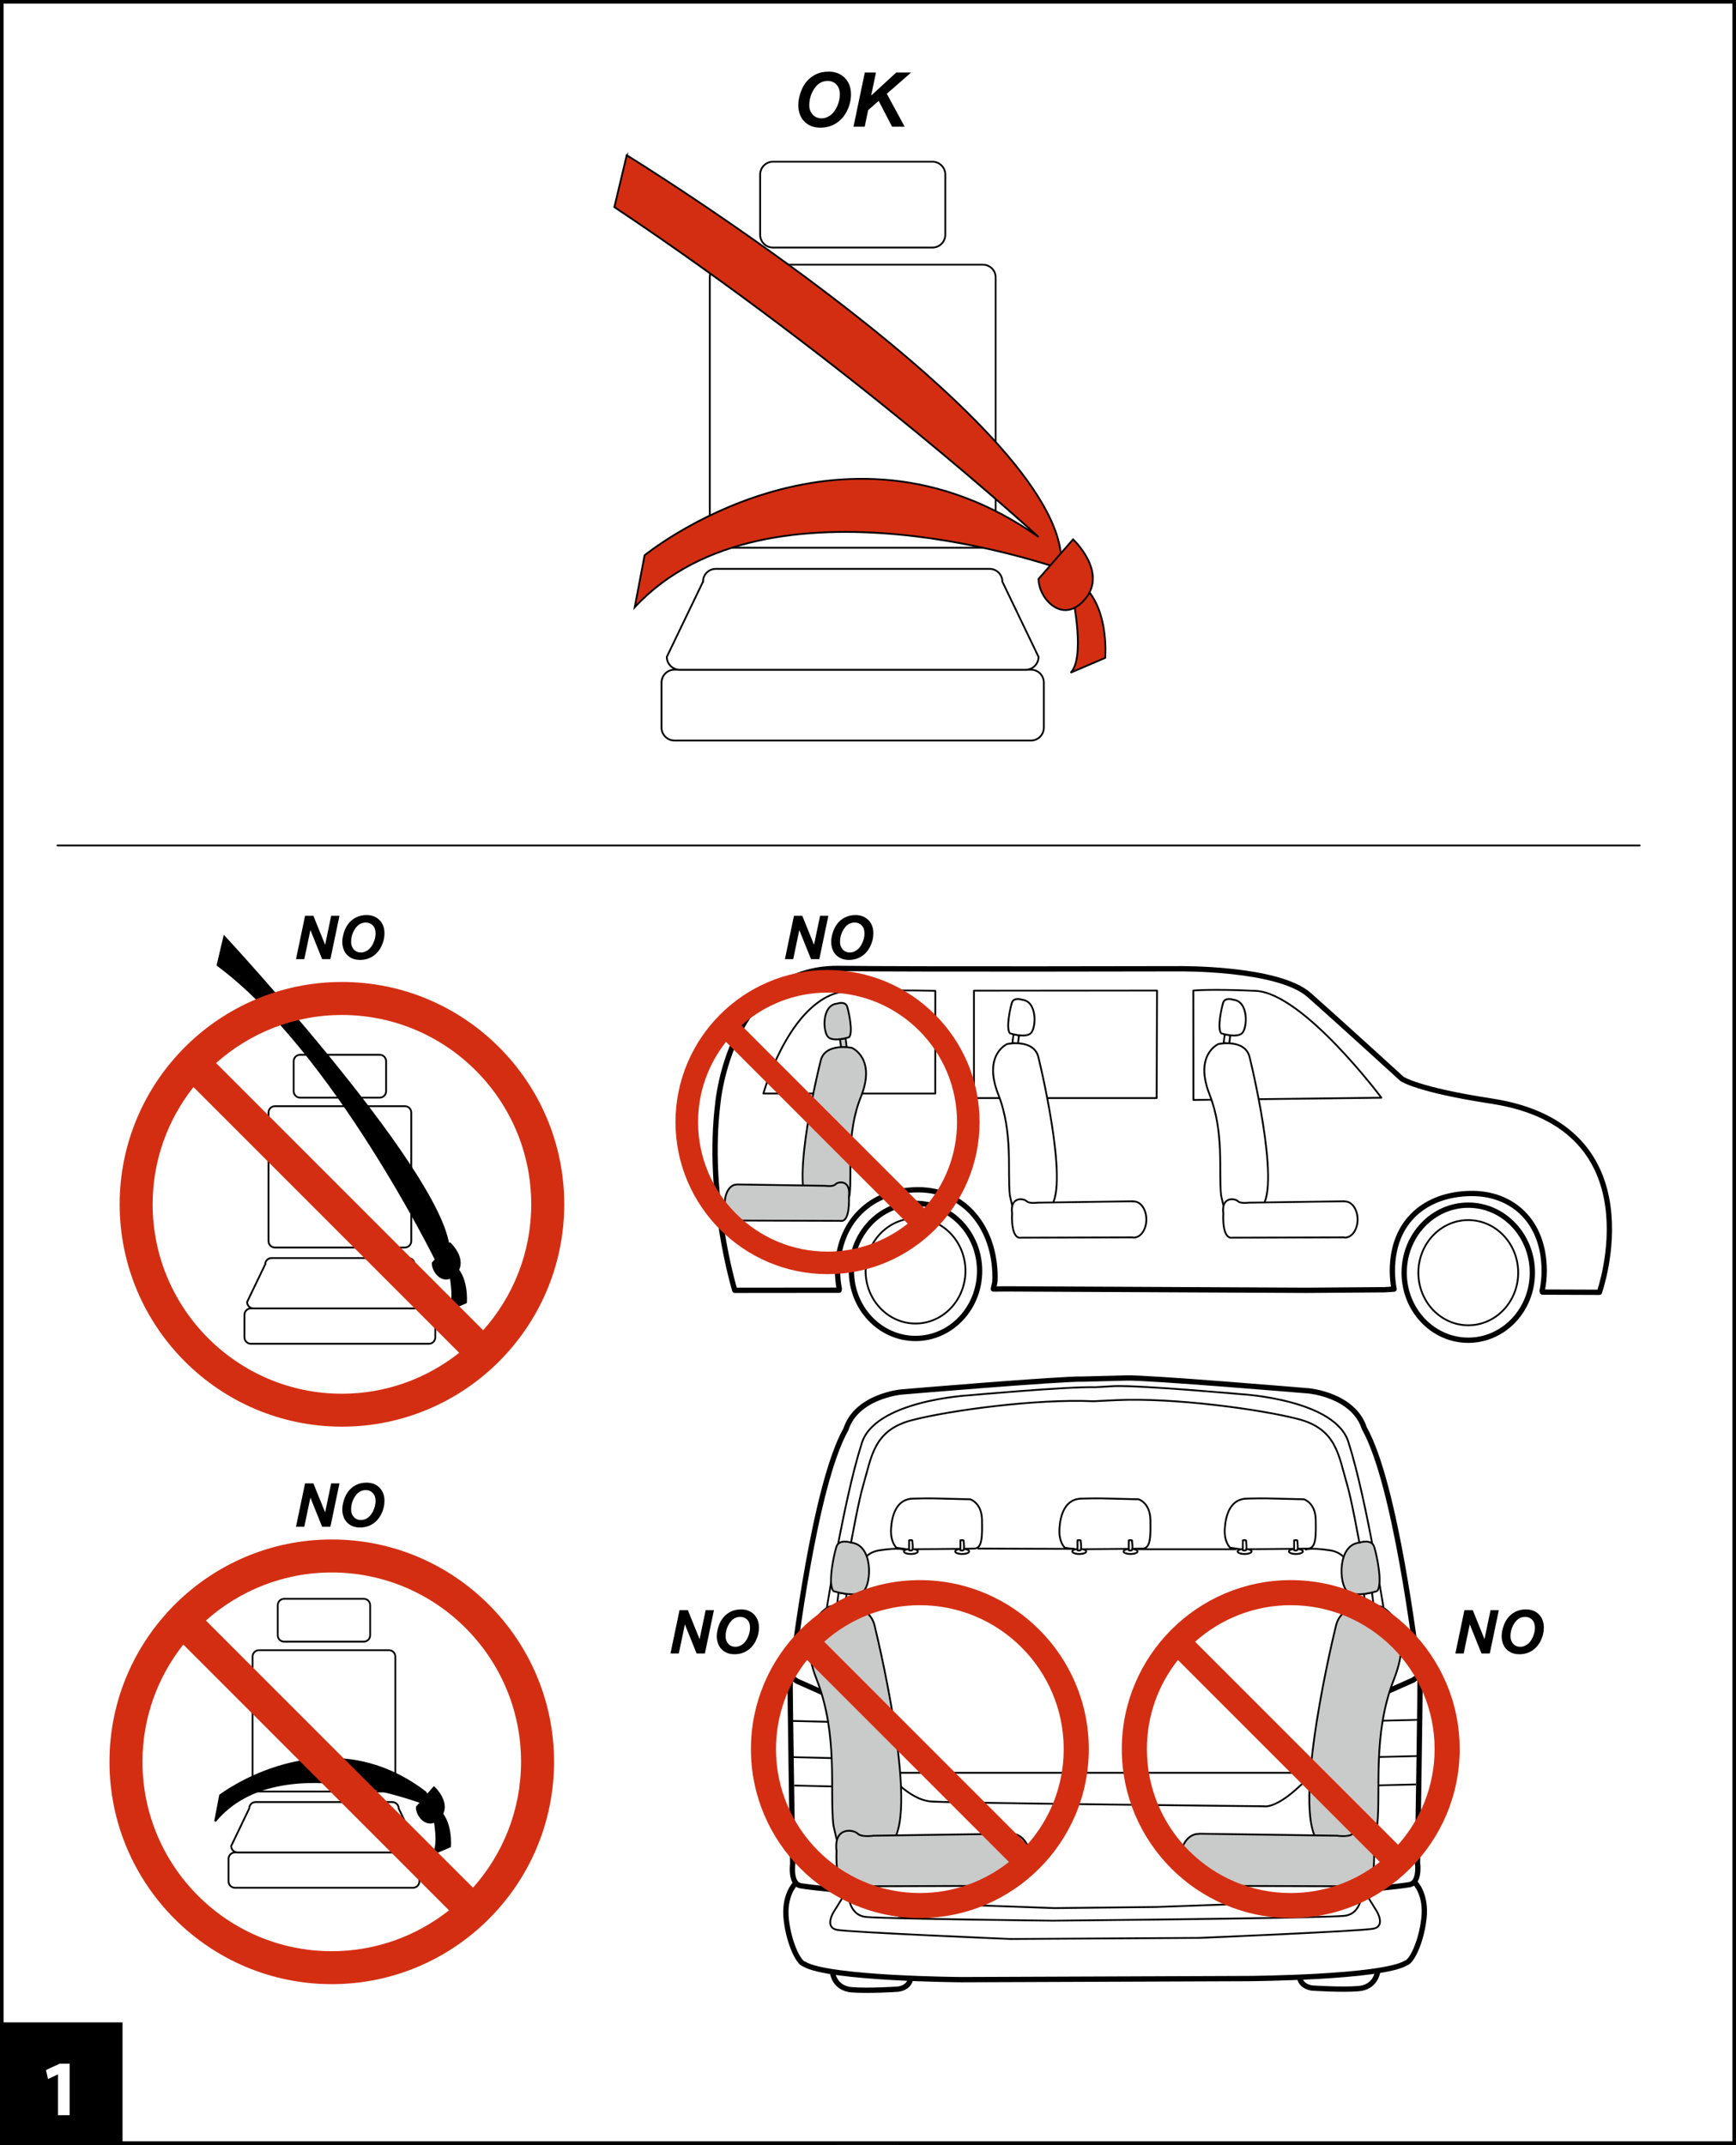 <?xml version="1.0" encoding="UTF-8"?>
<!DOCTYPE svg PUBLIC "-//W3C//DTD SVG 1.1//EN" "http://www.w3.org/Graphics/SVG/1.1/DTD/svg11.dtd">
<!-- Creator: CorelDRAW 2017 -->
<svg xmlns="http://www.w3.org/2000/svg" xml:space="preserve" width="85mm" height="104.99mm" version="1.1" style="shape-rendering:geometricPrecision; text-rendering:geometricPrecision; image-rendering:optimizeQuality; fill-rule:evenodd; clip-rule:evenodd"
viewBox="0 0 8510.29 10511.68"
 xmlns:xlink="http://www.w3.org/1999/xlink">
 <rect x="0" y="0" width="8510.29" height="10511.68" fill="#333333" stroke="none"/>
 <defs>
  <style type="text/css">
   <![CDATA[
    .str3 {stroke:black;stroke-width:25.92;stroke-miterlimit:4}
    .str2 {stroke:black;stroke-width:8.76;stroke-miterlimit:4}
    .str0 {stroke:black;stroke-width:8.83;stroke-miterlimit:4}
    .str1 {stroke:black;stroke-width:17.66;stroke-miterlimit:4}
    .str6 {stroke:black;stroke-width:8.76;stroke-linecap:round;stroke-miterlimit:4}
    .str4 {stroke:black;stroke-width:25.92;stroke-linecap:round;stroke-linejoin:round;stroke-miterlimit:4}
    .str5 {stroke:black;stroke-width:8.76;stroke-linecap:round;stroke-linejoin:round;stroke-miterlimit:4}
    .fil4 {fill:none}
    .fil0 {fill:none;fill-rule:nonzero}
    .fil3 {fill:black}
    .fil6 {fill:#C9CACA}
    .fil2 {fill:white}
    .fil5 {fill:#D42E12}
    .fil7 {fill:black;fill-rule:nonzero}
    .fil1 {fill:white;fill-rule:nonzero}
   ]]>
  </style>
 </defs>
 <g id="Слой_x0020_1">
  <polygon class="fil0 str0" points="4.42,5101.75 4100.52,5101.75 4100.52,4.42 4.42,4.42 "/>
  <polygon class="fil0 str0" points="4.42,10506.88 4100.52,10506.88 4100.52,5409.54 4.42,5409.54 "/>
  <polygon class="fil0 str0" points="4409.76,5101.75 8505.87,5101.75 8505.87,4.42 4409.76,4.42 "/>
  <polygon class="fil0 str0" points="4409.76,10506.88 8505.87,10506.88 8505.87,5409.54 4409.76,5409.54 "/>
  <polygon class="fil1" points="8.83,10502.47 8501.46,10502.47 8501.46,8.83 8.83,8.83 "/>
  <polygon class="fil0 str1" points="8.83,10502.47 8501.46,10502.47 8501.46,8.83 8.83,8.83 "/>
  <path class="fil2 str2" d="M1439.66 5347.87c0,17.24 14.13,31.3 31.43,31.3l390.36 0c17.24,0 31.37,-14.06 31.37,-31.3l0 -147.25c0,-17.27 -14.13,-31.48 -31.37,-31.48l-390.36 0c-17.3,0 -31.43,14.21 -31.43,31.48l0 147.25z"/>
  <path class="fil2 str2" d="M1316.39 6082.08c0,17.38 13.95,31.61 31.33,31.61l637.04 0c17.37,0 31.33,-14.23 31.33,-31.61l0 -629.73c0,-17.3 -13.96,-31.33 -31.33,-31.33l-637.04 0c-17.38,0 -31.33,14.03 -31.33,31.33l0 629.73z"/>
  <path class="fil2 str2" d="M1198.35 6553.75c0,17.41 14.13,31.54 31.54,31.54l872.76 0c17.38,0 31.34,-14.13 31.34,-31.54l0 -110.27c0,-17.37 -13.96,-31.44 -31.34,-31.44l-872.76 0c-17.41,0 -31.54,14.07 -31.54,31.44l0 110.27z"/>
  <path class="fil2 str2" d="M1299.89 6196.55c0,-17.34 13.99,-31.22 31.33,-31.22l669.93 0c17.34,0 31.43,13.88 31.43,31.22l88.52 184.16c0,17.2 -13.99,31.33 -31.33,31.33l-847.05 0c-17.42,0 -31.44,-14.13 -31.44,-31.33l88.62 -184.16z"/>
  <path class="fil3" d="M2141.02 6182.04c0,0 -506.99,-1032.64 -1074.59,-1452.27l32.95 -139.76c0,0 1142.9,1230.7 1100.66,1563.03l-59.02 29.01z"/>
  <path class="fil4 str2" d="M2141.02 6182.04c0,0 -506.99,-1032.64 -1074.59,-1452.27l32.95 -139.76c0,0 1142.9,1230.7 1100.66,1563.03"/>
  <path class="fil3 str2" d="M2121.09 6189.91l84.41 -96.78c0,0 84.66,78.58 30.28,145.14 -54.19,66.4 -114.69,0 -114.69,-48.36z"/>
  <path class="fil3 str2" d="M2205.5 6238.27c0,0 30.28,144.85 -5.9,181.12l84.59 -36.27c0,0 12.01,-132.77 -66.51,-187.31l-12.18 42.46z"/>
  <path class="fil5" d="M1676.24 4812.3c-600.77,0 -1089.64,488.87 -1089.64,1089.54 0,600.91 488.87,1089.71 1089.64,1089.71l0 -161.38c-511.59,0 -927.91,-416.35 -927.91,-928.32 0,-216.9 75.02,-416.36 200.23,-574.52l1302.44 1302.4 117.65 -110.79 -1309.33 -1309.3c164.25,-146.3 380.23,-235.58 616.92,-235.58 511.83,0 927.97,416.32 927.97,927.8 0,236.75 -89.08,452.91 -235.55,617.09l-117.65 110.79c-158.34,125.21 -357.86,200.44 -574.76,200.44l0 161.38c600.94,0 1089.78,-488.8 1089.78,-1089.71 0,-600.67 -488.84,-1089.54 -1089.78,-1089.54z"/>
  <path class="fil2 str2" d="M1361.57 8013.86c0,17.23 14.02,31.33 31.36,31.33l390.4 0c17.3,0 31.33,-14.1 31.33,-31.33l0 -147.15c0,-17.38 -14.03,-31.58 -31.33,-31.58l-390.4 0c-17.34,0 -31.36,14.2 -31.36,31.58l0 147.15z"/>
  <path class="fil2 str2" d="M1238.19 8748.14c0,17.34 13.99,31.54 31.37,31.54l637.11 0c17.37,0 31.29,-14.2 31.29,-31.54l0 -629.7c0,-17.41 -13.92,-31.33 -31.29,-31.33l-637.11 0c-17.38,0 -31.37,13.92 -31.37,31.33l0 629.7z"/>
  <path class="fil2 str2" d="M1120.28 9219.81c0,17.41 14.13,31.5 31.51,31.5l872.84 0c17.3,0 31.33,-14.09 31.33,-31.5l0 -110.31c0,-17.3 -14.03,-31.33 -31.33,-31.33l-872.84 0c-17.38,0 -31.51,14.03 -31.51,31.33l0 110.31z"/>
  <path class="fil2 str2" d="M1221.73 8862.61c0,-17.34 13.99,-31.33 31.33,-31.33l670 0c17.34,0 31.43,13.99 31.43,31.33l88.56 184.2c0,17.13 -14.03,31.36 -31.34,31.36l-847.05 0c-17.34,0 -31.43,-14.23 -31.43,-31.36l88.51 -184.2z"/>
  <path class="fil3 str2" d="M2139.17 8860.99c0,0 -760.7,-325.51 -1084.58,64.28l24.23 -127.07c0,0 512.99,-392.38 1006.11,-15.62l54.25 78.41z"/>
  <path class="fil3 str2" d="M2043.04 8856.01l84.41 -96.82c0,0 84.73,78.51 30.27,145.06 -54.29,66.44 -114.68,0 -114.68,-48.24z"/>
  <path class="fil3 str2" d="M2127.45 8904.25c0,0 30.27,144.96 -5.94,181.16l84.63 -36.2c0,0 12.04,-132.87 -66.54,-187.44l-12.15 42.48z"/>
  <path class="fil5" d="M1626.28 7544.38c-600.73,0 -1089.6,488.91 -1089.6,1089.5 0,600.98 488.87,1089.75 1089.6,1089.75l0 -161.46c-511.51,0 -927.86,-416.28 -927.86,-928.29 0,-216.86 74.95,-416.28 200.23,-574.48l1302.43 1302.4 117.58 -110.86 -1309.25 -1309.26c164.27,-146.27 380.19,-235.58 616.87,-235.58 511.83,0 928.01,416.28 928.01,927.79 0,236.8 -89.18,452.92 -235.62,617.06l-117.58 110.86c-158.3,125.18 -357.9,200.37 -574.8,200.37l0 161.46c600.95,0 1089.78,-488.77 1089.78,-1089.75 0,-600.59 -488.83,-1089.5 -1089.78,-1089.5z"/>
  <path class="fil4 str3" d="M4173.84 6228.42c0,182.74 140.65,330.91 314.36,330.91 173.53,0 314.03,-148.17 314.03,-330.91 0,-182.79 -140.5,-331.06 -314.03,-331.06 -173.71,0 -314.36,148.27 -314.36,331.06z"/>
  <path class="fil4 str2" d="M4243.36 6228.42c0,142.3 109.7,257.73 244.85,257.73 134.99,0 244.66,-115.43 244.66,-257.73 0,-142.41 -109.66,-257.84 -244.66,-257.84 -135.14,0 -244.85,115.43 -244.85,257.84z"/>
  <path class="fil4 str4" d="M4113.31 6322.89l-511.23 0.5c0,0 -140.4,-459.7 -82.79,-919.15 0,0 58.94,-664.62 592.25,-658.2 381.5,4.56 1664.34,1.48 1664.34,1.48 0,0 489.01,-6.85 642.27,128.89 164.21,145.6 454.22,410.43 454.22,410.43 0,0 71.88,53.05 439.6,109.35 815.87,125.03 528.68,936.98 528.68,936.98l-279.07 -1.02 -1.73 -5.8c6.57,-31.61 10.17,-64.32 10.17,-97.94 0,-246.08 -159.51,-383.79 -363.59,-379.56 -215,4.42 -380.69,133.48 -380.69,379.56 0,30.44 3,60.28 8.52,89.11l-47.51 3.04 -380.09 2.82 -1472.65 -7.03 -64.5 0.63c5.55,-28.57 8.45,-26.45 8.45,-56.58 0,-241.52 -147.75,-429.78 -376.95,-429.78 -229.51,0 -395.06,156.15 -395.06,397.78 0,30.13 2.89,59.58 8.48,88.09l-1.13 6.39z"/>
  <path class="fil4 str5" d="M4585.15 4855.86l-0.28 503.14 -842.43 -0.21c0,0 137.61,-498.47 426.99,-503.07 300.22,-4.67 415.72,0.14 415.72,0.14zm1264.8 -1.52l0.49 536.17 921.58 -10.95c0,0 -383.23,-512.92 -616.23,-523.69 -220.73,-10.27 -305.84,-1.52 -305.84,-1.52zm-1075.41 0.46l0 526.53 895.66 0 1.8 -526.99 -897.46 0.46z"/>
  <path class="fil2 str5" d="M5998.5 5112.5l5.27 -43.58 27.37 4.98 -5.69 43.09c0,0 -4.95,-2.51 -16,-4.06 -10.17,-1.58 -10.95,-0.42 -10.95,-0.42z"/>
  <path class="fil2" d="M6164.54 5929c127.75,-38.79 -17.73,-663.07 -38.57,-748.16 -22.32,-91.62 -152.76,-64.53 -152.76,-64.53 0,0 -120.72,51.35 -43.54,247.7 73.15,186.36 43.72,377.02 56.34,493.26 0,0 14.51,73.82 31.29,108.18l147.25 -36.44z"/>
  <path class="fil4 str2" d="M6164.54 5929c127.75,-38.79 -17.73,-663.07 -38.57,-748.16 -22.32,-91.62 -152.76,-64.53 -152.76,-64.53 0,0 -120.72,51.35 -43.54,247.7 73.15,186.36 43.72,377.02 56.34,493.26 0,0 14.51,73.82 31.29,108.18"/>
  <path class="fil2 str2" d="M5986.31 5063.83c0,0 74.07,24.37 101.83,0.35 27.72,-24.09 34.01,-157.78 -42.28,-164.81 0,0 -40.76,-14.27 -49.77,14.95 -8.93,28.95 -29.46,125.95 -9.78,149.51z"/>
  <path class="fil2 str2" d="M6593.41 5887.78c34.22,0 61.84,39.7 61.84,88.62 0,48.88 -27.62,88.59 -61.84,88.59l-5.52 -1.03 -545.49 1.45c-54.25,9.71 -45.45,-118.46 -45.45,-118.46 -11.05,-85.26 57.82,-74.21 71.25,-60.47 13.39,13.53 53.83,7.35 53.83,7.35 19.49,0 436.95,-6.71 467.86,-6.71l3.53 0.67z"/>
  <path class="fil2 str5" d="M4962.91 5112.5l5.3 -43.58 27.34 4.98 -5.66 43.09c0,0 -5.02,-2.51 -16,-4.06 -10.1,-1.58 -10.98,-0.42 -10.98,-0.42z"/>
  <path class="fil2" d="M5128.99 5929c127.78,-38.79 -17.77,-663.07 -38.58,-748.16 -22.36,-91.62 -152.75,-64.53 -152.75,-64.53 0,0 -120.77,51.35 -43.66,247.7 73.22,186.36 43.8,377.02 56.52,493.26 0,0 14.41,73.82 31.22,108.18l147.26 -36.44z"/>
  <path class="fil4 str2" d="M5128.99 5929c127.78,-38.79 -17.77,-663.07 -38.58,-748.16 -22.36,-91.62 -152.75,-64.53 -152.75,-64.53 0,0 -120.77,51.35 -43.66,247.7 73.22,186.36 43.8,377.02 56.52,493.26 0,0 14.41,73.82 31.22,108.18"/>
  <path class="fil2 str2" d="M4950.72 5063.83c0,0 74.1,24.37 101.79,0.35 27.79,-24.09 34.05,-157.78 -42.28,-164.81 0,0 -40.72,-14.27 -49.73,14.95 -8.94,28.95 -29.5,125.95 -9.78,149.51z"/>
  <path class="fil2 str2" d="M5557.85 5887.78c34.19,0 61.87,39.7 61.87,88.62 0,48.88 -27.68,88.59 -61.87,88.59l-5.59 -1.03 -545.38 1.45c-54.26,9.71 -45.45,-118.46 -45.45,-118.46 -11.09,-85.26 57.78,-74.21 71.14,-60.47 13.39,13.53 53.87,7.35 53.87,7.35 19.45,0 436.98,-6.71 467.85,-6.71l3.57 0.67z"/>
  <path class="fil6 str5" d="M4150.64 5131.5l-5.27 -43.48 -27.44 4.95 5.76 42.98c0,0 4.88,-2.4 15.89,-4.05 10.17,-1.45 11.06,-0.39 11.06,-0.39z"/>
  <path class="fil6" d="M3986.93 5922.93c-127.89,-38.08 15.83,-643.12 36.38,-725.59 22.11,-88.84 152.54,-62.28 152.54,-62.28 0,0 120.91,50.26 44.33,240.53 -72.69,180.53 -42.67,365.6 -54.96,478.24 0,0 -14.42,71.57 -31.12,104.77l-147.19 -35.67z"/>
  <path class="fil4 str2" d="M3986.93 5922.93c-127.89,-38.08 15.83,-643.12 36.38,-725.59 22.11,-88.84 152.54,-62.28 152.54,-62.28 0,0 120.91,50.26 44.33,240.53 -72.69,180.53 -42.67,365.6 -54.96,478.24 0,0 -14.42,71.57 -31.12,104.77"/>
  <path class="fil6 str2" d="M4162.83 5082.93c0,0 -74.11,24.37 -101.9,0.35 -27.72,-24.12 -33.94,-157.84 42.38,-164.84 0,0 40.69,-14.2 49.7,14.8 8.93,29.08 29.39,126.1 9.82,149.69z"/>
  <path class="fil6 str2" d="M3610.62 5805.2c-31.64,0 -57.18,39.66 -57.18,88.62 0,48.99 25.54,88.69 57.18,88.69l5.13 -1.02 503.78 1.41c50.12,9.71 41.92,-118.5 41.92,-118.5 10.31,-85.29 -53.36,-74.21 -65.73,-60.53 -12.25,13.49 -49.7,7.34 -49.7,7.34 -17.97,0 -403.64,-6.57 -432.21,-6.57l-3.18 0.57z"/>
  <path class="fil5" d="M4056.72 4753.57c-410.88,0 -745.29,334.44 -745.29,745.22 0,411.1 334.41,745.37 745.29,745.37l0 -110.37c-349.91,0 -634.67,-284.79 -634.67,-635 0,-148.27 51.28,-284.71 136.94,-392.93l890.82 890.85 80.5 -75.79 -895.52 -895.59c112.36,-100.06 260.1,-161.05 421.94,-161.05 350.1,0 634.82,284.68 634.82,634.53 0,162.02 -61.03,309.86 -161.23,422.12l-80.5 75.79c-108.19,85.69 -244.71,137.09 -393.08,137.09l0 110.37c411.07,0 745.4,-334.27 745.4,-745.37 0,-410.78 -334.33,-745.22 -745.4,-745.22z"/>
  <path class="fil2 str2" d="M3726.44 1150.46c0,34.58 28.11,62.77 62.91,62.77l781.92 0c34.51,0 62.8,-28.18 62.8,-62.77l0 -294.86c0,-34.82 -28.28,-63.19 -62.8,-63.19l-781.92 0c-34.79,0 -62.91,28.36 -62.91,63.19l0 294.86z"/>
  <path class="fil2 str2" d="M3479.51 2621.07c0,34.82 27.9,63.22 62.67,63.22l1276.12 0c34.72,0 62.66,-28.39 62.66,-63.22l0 -1261.22c0,-34.79 -27.93,-62.74 -62.66,-62.74l-1276.12 0c-34.76,0 -62.67,27.94 -62.67,62.74l0 1261.22z"/>
  <path class="fil2 str2" d="M3243.01 3565.85c0,34.68 28.4,63.12 63.19,63.12l1748.19 0c34.82,0 62.7,-28.43 62.7,-63.12l0 -220.93c0,-34.72 -27.87,-62.95 -62.7,-62.95l-1748.19 0c-34.78,0 -63.19,28.22 -63.19,62.95l0 220.93z"/>
  <path class="fil2 str2" d="M3446.42 2850.39c0,-34.82 27.93,-62.59 62.77,-62.59l1341.75 0c34.82,0 62.87,27.76 62.87,62.59l177.38 368.75c0,34.69 -28.01,62.84 -62.84,62.84l-1696.41 0c-34.79,0 -63.08,-28.14 -63.08,-62.84l177.55 -368.75z"/>
  <path class="fil5 str2" d="M3072.52 760.77c0,0 2212.22,1362.21 2127.7,2027.78 0,0 -1435.21,-514.3 -2088.64,187.35l48.47 -254.56c0,0 951.14,-779.87 1931.14,-89.89 0,0 -917.66,-841.87 -2079.46,-1616.48l60.79 -254.2z"/>
  <path class="fil5 str2" d="M5260.31 2933.78c0,0 60.71,290.23 -11.87,362.89l169.47 -72.66c0,0 24.19,-265.92 -133.16,-375.24l-24.44 85.01z"/>
  <path class="fil5 str2" d="M5091.19 2837.12l169.11 -193.87c0,0 169.57,157.32 60.71,290.54 -108.71,133.02 -229.83,0 -229.83,-96.67z"/>
  <path class="fil4 str3" d="M6883.56 6237c0,182.82 140.61,331.02 314.32,331.02 173.6,0 314.11,-148.2 314.11,-331.02 0,-182.75 -140.51,-330.99 -314.11,-330.99 -173.71,0 -314.32,148.24 -314.32,330.99z"/>
  <path class="fil4 str2" d="M6953.14 6237c0,142.34 109.53,257.77 244.74,257.77 134.96,0 244.67,-115.43 244.67,-257.77 0,-142.34 -109.7,-257.77 -244.67,-257.77 -135.2,0 -244.74,115.43 -244.74,257.77z"/>
  <path class="fil4 str3" d="M4082.08 9670.49c0,0 9.54,73.72 92.72,80.6 83.35,6.79 226.64,-2.85 226.64,-2.85 0,0 51.89,-4.02 61.46,-47.69m-355.79 -1301.2c-3.59,-59.66 -54.29,-95.9 -54.29,-95.9l-146.51 -65.1c0,0 -30.73,-27.19 -32.57,0 -1.83,27.13 12.18,896.64 12.18,896.64 0,0 -13.67,96.96 39.64,106.57 53.25,9.46 233.46,25.82 233.46,25.82 0,0 11.44,0.35 7.84,-34.02 -3.74,-34.36 -59.76,-834.02 -59.76,-834.02z"/>
  <path class="fil4 str2" d="M3879.14 8611.05l222.59 5.38m-218.92 -182.75l222.6 5.48m-211.72 311.14l222.56 5.37"/>
  <path class="fil4 str3" d="M6752.95 9665.06c0,0 -9.61,73.71 -92.86,80.53 -83.32,6.86 -226.65,-2.79 -226.65,-2.79 0,0 -51.84,-4.02 -61.41,-47.68"/>
  <line class="fil4 str2" x1="6941.28" y1="8744.89" x2="6718.69" y2= "8750.29" />
  <path class="fil4 str3" d="M6938.02 9227.93c0,0 56.02,55.91 42.35,174.73 -13.64,118.74 -61.52,211.57 -87.39,217.04 -118.81,72.38 -772.73,76.54 -772.73,76.54l-1405.58 5.37c0,0 -653.93,-4.13 -772.71,-76.5 -25.88,-5.41 -73.71,-98.26 -87.38,-216.97 -13.67,-118.82 42.28,-174.8 42.28,-174.8"/>
  <path class="fil4 str2" d="M6692.3 9274.38l57.33 92.75c0,0 43.69,72.41 -16.39,84.63 -60.01,12.32 -853.23,45.17 -853.23,45.17l-925.08 5.4c0,0 -793.16,-32.85 -853.2,-45.1 -60.08,-12.35 -16.46,-84.66 -16.46,-84.66l57.39 -92.78"/>
  <path class="fil4 str3" d="M6727.83 8393.94c3.6,-59.69 54.26,-95.97 54.26,-95.97l146.55 -65.06c0,0 30.73,-27.19 32.6,0 1.76,27.12 -12.22,896.71 -12.22,896.71 0,0 13.61,96.92 -39.66,106.53 -53.23,9.46 -233.43,25.82 -233.43,25.82 0,0 -11.48,0.35 -7.78,-34.01 3.64,-34.44 59.69,-834.03 59.69,-834.03z"/>
  <path class="fil4 str2" d="M6675.92 9261.98c0,0 6.67,118.04 -87.39,126.97 -94.13,9.08 -915.44,18.12 -915.44,18.12l-511.23 5.48c0,0 -821.38,-9.15 -915.48,-18.19 -94.09,-8.97 -87.35,-126.97 -87.35,-126.97m1506.77 78.16c0,0 618.75,-23.49 767.13,-23.49 148.35,0 133.9,-119.42 133.9,-119.42 0,0 36.13,-587.94 28.89,-676.67 -7.21,-88.62 19.07,-249.75 48.88,-287.62 79.55,-101.4 95.9,-159.22 95.9,-159.22 0,0 3.6,-43.41 -3.63,-92.22 -7.25,-48.88 -92.3,-573.53 -133.9,-714.67 -41.61,-141.18 -50.62,-269.54 -240.64,-318.41 -184.86,-47.61 -606.1,-104.9 -888.31,-92.29l-113.13 5.48c-282.28,-12.65 -703.37,44.64 -888.38,92.25 -189.88,48.82 -198.99,177.27 -240.53,318.41 -41.61,141.11 -126.69,665.75 -133.93,714.6 -7.24,48.89 -3.57,92.33 -3.57,92.33 0,0 16.29,57.78 95.8,159.15 29.85,37.83 56.12,199 48.88,287.62 -7.17,88.72 28.96,676.74 28.96,676.74 0,0 -14.48,119.34 133.86,119.34 148.38,0 767.13,23.49 767.13,23.49l496.71 -5.4zm642.27 52.48c332.86,-12.72 314.78,-186.32 314.78,-186.32 0,0 21.76,-535.6 21.76,-624.15 0,-88.65 19.81,-231.63 19.81,-231.63 0,0 10.91,-72.37 72.45,-153.82 61.45,-81.45 65.16,-177.34 59.65,-228 -5.34,-50.65 -97.63,-629.59 -184.44,-900.99 -57.96,-215.21 -526.49,-240.6 -526.49,-240.6 0,0 -481.24,-43.34 -620.58,-39.78l-95.08 5.48c-139.38,-3.67 -620.62,39.77 -620.62,39.77 0,0 -468.53,25.29 -526.38,240.61 -86.93,271.4 -179.22,850.37 -184.58,900.95 -5.44,50.62 -1.8,146.59 59.69,228 61.52,81.38 72.44,153.83 72.44,153.83 0,0 19.78,142.97 19.78,231.59 0,88.62 21.76,624.15 21.76,624.15 0,0 -18.08,173.56 314.84,186.28"/>
  <path class="fil4 str3" d="M6944.88 8222.07c0,0 14.48,-9.01 5.47,-59.76 -9.04,-50.58 -106.77,-888.31 -262.36,-1163.28 -52.41,-162.87 -271.3,-182.72 -271.3,-182.72 0,0 -794.35,-66.86 -893.82,-63.29l-210.89 5.4c-99.46,-3.59 -893.64,63.27 -893.64,63.27 0,0 -218.95,19.95 -271.41,182.78 -155.66,275 -253.32,1112.62 -262.36,1163.28 -8.97,50.76 5.44,59.73 5.44,59.73"/>
  <path class="fil4 str2" d="M6955.75 8605.59l-222.52 5.47m218.84 -182.74l-222.48 5.37m-2282.87 -841.34l-52.1 -7.42c0,0 -30.59,-26.48 -26.41,-93.42 4.09,-67.07 27.26,-145.7 107.55,-147.28 102.28,-2.09 53.29,-2.4 280.34,3.28 0,0 56.23,16.6 57.92,100.06 1.66,83.57 0.74,139.73 -37.18,141.49 -38.08,1.59 -330.11,3.28 -330.11,3.28zm-13.21 2.82c0,0 -22.01,-13.03 -123.56,2.61 -101.43,15.58 -111.29,132.88 -111.29,132.88 0,0 16.5,565.23 76.08,879.05 19.78,101.58 92.65,78.13 92.65,78.13l2096.44 0c0,0 72.76,23.45 92.64,-78.13 59.55,-313.82 76.12,-879.05 76.12,-879.05 0,0 -9.96,-117.3 -111.37,-132.88 -101.54,-15.64 -123.62,-2.61 -123.62,-2.61m-1897.9 7.88c0,6.93 -15.37,12.51 -34.37,12.51 -18.89,0 -34.26,-5.58 -34.26,-12.51 0,-6.85 15.37,-12.39 34.26,-12.39 19,0 34.37,5.55 34.37,12.39z"/>
  <path class="fil2 str5" d="M4456.65 7548.48l0 48.81c0,0 2.51,1.66 12.4,0.81 9.99,-0.81 3.35,-45.53 3.35,-45.53 0,0 4.95,-7.35 -15.76,-4.09z"/>
  <path class="fil4 str2" d="M4751.16 7603.05c0,6.93 -15.37,12.51 -34.33,12.51 -19,0 -34.33,-5.58 -34.33,-12.51 0,-6.85 15.33,-12.39 34.33,-12.39 18.96,0 34.33,5.55 34.33,12.39z"/>
  <path class="fil2 str5" d="M4708.14 7548.48l0 48.81c0,0 2.47,1.66 12.39,0.81 9.89,-0.81 3.32,-45.53 3.32,-45.53 0,0 4.95,-7.35 -15.72,-4.09z"/>
  <path class="fil4 str2" d="M5272.21 7592.34l-52.1 -7.42c0,0 -30.59,-26.48 -26.49,-93.42 4.18,-67.07 27.34,-145.7 107.59,-147.28 102.32,-2.09 53.36,-2.4 280.41,3.28 0,0 56.2,16.6 57.89,100.06 1.62,83.57 0.85,139.73 -37.27,141.49 -38.01,1.59 -330.03,3.28 -330.03,3.28zm52.94 10.7c0,6.93 -15.33,12.51 -34.37,12.51 -18.93,0 -34.29,-5.58 -34.29,-12.51 0,-6.85 15.36,-12.39 34.29,-12.39 19.04,0 34.37,5.55 34.37,12.39z"/>
  <path class="fil2 str5" d="M5282.13 7548.48l0 48.81c0,0 2.5,1.66 12.39,0.81 10,-0.81 3.32,-45.53 3.32,-45.53 0,0 4.98,-7.35 -15.72,-4.09z"/>
  <path class="fil4 str2" d="M5576.64 7603.05c0,6.93 -15.48,12.51 -34.33,12.51 -18.93,0 -34.4,-5.58 -34.4,-12.51 0,-6.85 15.47,-12.39 34.4,-12.39 18.85,0 34.33,5.55 34.33,12.39z"/>
  <path class="fil2 str5" d="M5533.55 7548.48l0 48.81c0,0 2.5,1.66 12.47,0.81 9.96,-0.81 3.28,-45.53 3.28,-45.53 0,0 5.02,-7.35 -15.75,-4.09z"/>
  <path class="fil4 str2" d="M6082.81 7592.34l-52.09 -7.42c0,0 -30.66,-26.48 -26.49,-93.42 4.21,-67.07 27.3,-145.7 107.48,-147.28 102.39,-2.09 53.4,-2.4 280.44,3.28 0,0 56.2,16.6 57.86,100.06 1.66,83.57 0.88,139.73 -37.22,141.49 -38.05,1.59 -329.97,3.28 -329.97,3.28zm52.91 10.7c0,6.93 -15.4,12.51 -34.33,12.51 -18.93,0 -34.26,-5.58 -34.26,-12.51 0,-6.85 15.33,-12.39 34.26,-12.39 18.93,0 34.33,5.55 34.33,12.39z"/>
  <path class="fil2 str5" d="M6092.7 7548.48l0 48.81c0,0 2.47,1.66 12.44,0.81 9.92,-0.81 3.28,-45.53 3.28,-45.53 0,0 4.98,-7.35 -15.72,-4.09z"/>
  <path class="fil4 str2" d="M6387.13 7603.05c0,6.93 -15.36,12.51 -34.29,12.51 -18.89,0 -34.29,-5.58 -34.29,-12.51 0,-6.85 15.4,-12.39 34.29,-12.39 18.93,0 34.29,5.55 34.29,12.39z"/>
  <path class="fil2 str5" d="M6344.15 7548.48l0 48.81c0,0 2.44,1.66 12.47,0.81 9.89,-0.81 3.25,-45.53 3.25,-45.53 0,0 4.98,-7.35 -15.72,-4.09z"/>
  <path class="fil4 str2" d="M4792.48 7589.06l476.41 1.59m309.4 1.69l482.97 0m-1710.39 1095.5c0,0 102.49,132.94 214.99,140.71 112.47,7.85 1631.03,23.39 1631.03,23.39 0,0 72.83,19.49 238.24,-164.1"/>
  <path class="fil2 str5" d="M4103.24 7867.5l7.67 -62.81 39.52 7.14 -8.19 62.13c0,0 -7.14,-3.49 -23.03,-5.9 -14.73,-2.12 -15.97,-0.56 -15.97,-0.56z"/>
  <path class="fil6" d="M4343.1 9047.09c184.62,-56.23 -25.57,-957.86 -55.59,-1080.74 -32.39,-132.45 -220.65,-93.35 -220.65,-93.35 0,0 -174.52,74.31 -63.19,357.93 105.96,269.08 63.36,544.54 81.66,712.42 0,0 20.95,106.6 45.2,156.15l212.56 -52.41z"/>
  <path class="fil4 str2" d="M4343.1 9047.09c184.62,-56.23 -25.57,-957.86 -55.59,-1080.74 -32.39,-132.45 -220.65,-93.35 -220.65,-93.35 0,0 -174.52,74.31 -63.19,357.93 105.96,269.08 63.36,544.54 81.66,712.42 0,0 20.95,106.6 45.2,156.15"/>
  <path class="fil6 str2" d="M4085.58 7797.31c0,0 107.17,35.21 147.26,0.42 40.05,-34.68 49.09,-227.82 -61.28,-237.99 0,0 -58.77,-20.59 -71.7,21.55 -12.86,41.85 -42.56,181.97 -14.28,216.02z"/>
  <path class="fil6 str2" d="M4962.66 8987.4c49.42,0 89.4,57.29 89.4,128 0,70.64 -39.98,128.03 -89.4,128.03l-8.12 -1.59 -787.82 2.26c-78.3,13.92 -65.59,-171.2 -65.59,-171.2 -16,-123.2 83.42,-107.24 102.77,-87.36 19.36,19.5 77.81,10.56 77.81,10.56 28.08,0 631.14,-9.57 675.76,-9.57l5.19 0.85z"/>
  <path class="fil2 str5" d="M6733.59 7867.5l-7.63 -62.81 -39.59 7.14 8.19 62.13c0,0 7.14,-3.49 23.07,-5.9 14.66,-2.12 15.96,-0.56 15.96,-0.56z"/>
  <path class="fil6" d="M6493.7 9047.09c-184.58,-56.23 25.53,-957.86 55.67,-1080.74 32.35,-132.45 220.61,-93.35 220.61,-93.35 0,0 174.52,74.31 63.05,357.93 -105.75,269.08 -63.19,544.54 -81.52,712.42 0,0 -20.98,106.6 -45.24,156.15l-212.56 -52.41z"/>
  <path class="fil4 str2" d="M6493.7 9047.09c-184.58,-56.23 25.53,-957.86 55.67,-1080.74 32.35,-132.45 220.61,-93.35 220.61,-93.35 0,0 174.52,74.31 63.05,357.93 -105.75,269.08 -63.19,544.54 -81.52,712.42 0,0 -20.98,106.6 -45.24,156.15"/>
  <path class="fil6 str2" d="M6751.25 7797.31c0,0 -107.19,35.21 -147.21,0.42 -40.06,-34.68 -49.17,-227.82 61.2,-237.99 0,0 58.81,-20.59 71.74,21.55 12.93,41.85 42.53,181.97 14.27,216.02z"/>
  <path class="fil6 str2" d="M5874.18 8987.4c-49.45,0 -89.4,57.29 -89.4,128 0,70.64 39.95,128.03 89.4,128.03l8.08 -1.59 787.83 2.26c78.37,13.92 65.62,-171.2 65.62,-171.2 16,-123.2 -83.5,-107.24 -102.81,-87.36 -19.32,19.5 -77.84,10.56 -77.84,10.56 -28.08,0 -631.11,-9.57 -675.69,-9.57l-5.19 0.85z"/>
  <path class="fil5" d="M4509.25 7743.59c-456.41,0 -828.09,371.61 -828.09,828.12 0,456.7 371.68,828.09 828.09,828.09l0 -122.63c-388.77,0 -705.17,-316.47 -705.17,-705.46 0,-164.84 56.97,-316.57 152.19,-436.66l989.86 989.78 89.36 -84.2 -995.04 -995.04c124.79,-111.19 288.99,-179.08 468.81,-179.08 389.09,0 705.31,316.47 705.31,705.2 0,179.86 -67.81,344.1 -179.08,468.92l-89.36 84.2c-120.27,95.15 -272,152.34 -436.88,152.34l0 122.63c456.76,0 828.3,-371.39 828.3,-828.09 0,-456.51 -371.54,-828.12 -828.3,-828.12z"/>
  <path class="fil5" d="M6327.45 7743.59c-456.48,0 -828.13,371.61 -828.13,828.12 0,456.7 371.65,828.09 828.13,828.09l0 -122.63c-388.78,0 -705.14,-316.47 -705.14,-705.46 0,-164.84 56.97,-316.57 152.16,-436.66l84.13 -89.47c124.86,-111.19 289.06,-179.08 468.85,-179.08 388.94,0 705.31,316.47 705.31,705.2 0,179.86 -67.75,344.1 -179.05,468.92l-995.11 -995.04 -84.13 89.47 989.82 989.78c-120.23,95.15 -272,152.34 -436.84,152.34l0 122.63c456.79,0 828.29,-371.39 828.29,-828.09 0,-456.51 -371.5,-828.12 -828.29,-828.12z"/>
  <line class="fil4 str6" x1="281.64" y1="4143.41" x2="8038.36" y2= "4143.41" />
  <path class="fil3" d="M3967.29 515.71l0 0c0,18.26 5.48,33.45 16.71,45.78 11.05,12.32 25.67,18.51 43.83,18.51 14.62,0 28.78,-4.92 42.34,-14.52 13.61,-9.78 24.83,-24.44 33.66,-44.22 8.87,-19.7 13.39,-38.89 13.39,-57.75 0,-20.81 -5.62,-37.27 -16.77,-49.06 -11.23,-11.97 -25.54,-17.94 -42.95,-17.94l4.38 -45.6c32.75,0 59.2,10.27 79.48,30.59 20.23,20.44 30.41,47.47 30.41,81.1 0,28.07 -6.71,55.24 -19.74,81.3 -13.25,26.32 -31.15,46.38 -53.61,60.54 -22.64,14.1 -48.18,21.16 -76.57,21.16 -24.8,0 -45.68,-5.62 -62.31,-16.81 -16.81,-11.23 -28.78,-25.22 -35.64,-41.68 -7.06,-16.67 -10.52,-33.3 -10.52,-50.36 0,-15.55 2.33,-32.18 7.07,-49.59 6.18,-23.18 15.36,-43.45 28.04,-60.68 12.72,-16.99 28.6,-30.59 47.82,-40.51 19.18,-9.96 40.9,-15.05 65.59,-15.05l-4.38 45.6c-26.81,0 -48.57,12.51 -65.2,37.3 -16.68,25.05 -25.01,52.2 -25.01,81.91z"/>
  <polygon class="fil3" points="4184.06,620.9 4184.06,620.9 4239.47,355.43 4294.15,355.43 4270.66,468.25 4393.44,355.43 4466.59,355.43 4347.41,459.53 4434.87,620.9 4373.16,620.9 4307.57,494.49 4255.96,539.59 4238.94,620.9 "/>
  <polygon class="fil3" points="1619.72,4700.45 1619.72,4700.45 1579.03,4700.45 1521.71,4557.76 1491.82,4700.45 1451.1,4700.45 1495.46,4488.03 1536.3,4488.03 1593.8,4630.16 1623.5,4488.03 1664.08,4488.03 "/>
  <path class="fil3" d="M1721.16 4616.25l0 0c0,14.66 4.52,26.84 13.35,36.69 8.83,9.85 20.56,14.77 35,14.77 11.76,0 23.25,-3.92 34.05,-11.58 10.88,-7.81 19.88,-19.53 26.98,-35.36 7.11,-15.79 10.56,-31.26 10.56,-46.2 0,-16.67 -4.49,-29.85 -13.46,-39.28 -9,-9.54 -20.44,-14.34 -34.33,-14.34l3.46 -36.52c26.24,0 47.54,8.16 63.72,24.51 16.14,16.39 24.23,37.94 24.23,64.92 0,22.4 -5.2,44.01 -15.82,65.03 -10.56,21.02 -24.76,37.05 -42.88,48.39 -18.08,11.3 -38.54,16.95 -61.24,16.95 -19.85,0 -36.38,-4.52 -49.87,-13.46 -13.47,-9 -22.86,-20.16 -28.54,-33.37 -5.62,-13.29 -8.41,-26.81 -8.41,-40.27 0,-12.58 1.94,-25.75 5.69,-39.67 4.92,-18.68 12.44,-34.79 22.58,-48.53 9.99,-13.81 22.78,-24.51 38.11,-32.5 15.37,-7.91 32.92,-12 52.45,-12l-3.46 36.52c-21.34,0 -38.68,10.03 -52.02,29.85 -13.46,19.81 -20.13,41.71 -20.13,65.45z"/>
  <polygon class="fil3" points="1619.72,7481.93 1619.72,7481.93 1579.03,7481.93 1521.71,7339.21 1491.82,7481.93 1451.1,7481.93 1495.46,7269.51 1536.3,7269.51 1593.8,7411.65 1623.5,7269.51 1664.08,7269.51 "/>
  <path class="fil3" d="M1721.16 7397.73l0 0c0,14.7 4.52,26.81 13.35,36.7 8.83,9.85 20.56,14.73 35,14.73 11.76,0 23.25,-3.88 34.05,-11.59 10.88,-7.77 19.88,-19.52 26.98,-35.31 7.11,-15.79 10.56,-31.3 10.56,-46.24 0,-16.64 -4.49,-29.85 -13.46,-39.21 -9,-9.57 -20.44,-14.34 -34.33,-14.34l3.46 -36.56c26.24,0 47.54,8.13 63.72,24.52 16.14,16.39 24.23,37.94 24.23,64.92 0,22.43 -5.2,43.97 -15.82,64.99 -10.56,21.02 -24.76,37.12 -42.88,48.39 -18.08,11.33 -38.54,16.99 -61.24,16.99 -19.85,0 -36.38,-4.53 -49.87,-13.46 -13.47,-9.04 -22.86,-20.17 -28.54,-33.34 -5.62,-13.32 -8.41,-26.85 -8.41,-40.31 0,-12.58 1.94,-25.78 5.69,-39.66 4.92,-18.72 12.44,-34.79 22.58,-48.57 9.99,-13.78 22.78,-24.48 38.11,-32.46 15.37,-7.91 32.92,-12.01 52.45,-12.01l-3.46 36.56c-21.34,0 -38.68,9.99 -52.02,29.78 -13.46,19.88 -20.13,41.74 -20.13,65.48z"/>
  <polygon class="fil3" points="4016.49,4700.45 4016.49,4700.45 3975.73,4700.45 3918.4,4557.76 3888.56,4700.45 3847.87,4700.45 3892.16,4488.03 3933.03,4488.03 3990.53,4630.16 4020.21,4488.03 4060.82,4488.03 "/>
  <path class="fil3" d="M4117.9 4616.25l0 0c0,14.66 4.46,26.84 13.29,36.69 8.83,9.85 20.58,14.77 35.1,14.77 11.69,0 23.14,-3.92 34.05,-11.58 10.84,-7.81 19.85,-19.53 26.91,-35.36 7.07,-15.79 10.6,-31.26 10.6,-46.2 0,-16.67 -4.49,-29.85 -13.53,-39.28 -8.94,-9.54 -20.42,-14.34 -34.3,-14.34l3.49 -36.52c26.17,0 47.51,8.16 63.72,24.51 16.08,16.39 24.16,37.94 24.16,64.92 0,22.4 -5.16,44.01 -15.78,65.03 -10.53,21.02 -24.76,37.05 -42.88,48.39 -18.08,11.3 -38.5,16.95 -61.28,16.95 -19.85,0 -36.34,-4.52 -49.84,-13.46 -13.46,-9 -22.89,-20.16 -28.5,-33.37 -5.65,-13.29 -8.37,-26.81 -8.37,-40.27 0,-12.58 1.87,-25.75 5.66,-39.67 4.88,-18.68 12.44,-34.79 22.54,-48.53 9.99,-13.81 22.78,-24.51 38.15,-32.5 15.33,-7.91 32.88,-12 52.44,-12l-3.49 36.52c-21.34,0 -38.68,10.03 -52.02,29.85 -13.46,19.81 -20.1,41.71 -20.1,65.45z"/>
  <polygon class="fil3" points="3455.54,8103.11 3455.54,8103.11 3414.81,8103.11 3357.49,7960.46 3327.64,8103.11 3286.88,8103.11 3331.2,7890.76 3372.1,7890.76 3429.61,8032.87 3459.28,7890.76 3499.9,7890.76 "/>
  <path class="fil3" d="M3556.98 8018.98l0 0c0,14.63 4.45,26.81 13.28,36.63 8.83,9.85 20.59,14.8 35.04,14.8 11.75,0 23.2,-3.92 34.04,-11.58 10.92,-7.88 19.85,-19.6 26.99,-35.39 7.06,-15.79 10.59,-31.26 10.59,-46.17 0,-16.71 -4.49,-29.85 -13.53,-39.31 -8.94,-9.58 -20.38,-14.31 -34.3,-14.31l3.5 -36.55c26.17,0 47.51,8.15 63.68,24.54 16.11,16.32 24.2,37.91 24.2,64.89 0,22.43 -5.16,44.04 -15.76,65.06 -10.55,20.95 -24.79,37.05 -42.91,48.39 -18.08,11.3 -38.5,16.92 -61.28,16.92 -19.84,0 -36.34,-4.53 -49.83,-13.46 -13.46,-8.97 -22.89,-20.17 -28.5,-33.34 -5.66,-13.36 -8.41,-26.81 -8.41,-40.27 0,-12.62 1.91,-25.82 5.62,-39.7 4.95,-18.65 12.51,-34.79 22.61,-48.5 9.99,-13.78 22.78,-24.51 38.15,-32.46 15.33,-7.98 32.88,-12.07 52.45,-12.07l-3.5 36.55c-21.33,0 -38.67,9.99 -52.02,29.85 -13.46,19.84 -20.09,41.71 -20.09,65.48z"/>
  <polygon class="fil3" points="7303.27,8103.11 7303.27,8103.11 7262.54,8103.11 7205.16,7960.46 7175.31,8103.11 7134.65,8103.11 7178.94,7890.76 7219.81,7890.76 7277.31,8032.87 7307.05,7890.76 7347.57,7890.76 "/>
  <path class="fil3" d="M7404.68 8018.98l0 0c0,14.63 4.46,26.81 13.29,36.63 8.86,9.85 20.58,14.8 35.07,14.8 11.76,0 23.17,-3.92 34.05,-11.58 10.87,-7.88 19.84,-19.6 26.94,-35.39 7.14,-15.79 10.56,-31.26 10.56,-46.17 0,-16.71 -4.49,-29.85 -13.46,-39.31 -8.97,-9.58 -20.45,-14.31 -34.33,-14.31l3.49 -36.55c26.17,0 47.51,8.15 63.76,24.54 16.03,16.32 24.19,37.91 24.19,64.89 0,22.43 -5.26,44.04 -15.79,65.06 -10.62,20.95 -24.79,37.05 -42.87,48.39 -18.12,11.3 -38.54,16.92 -61.31,16.92 -19.82,0 -36.38,-4.53 -49.84,-13.46 -13.5,-8.97 -22.89,-20.17 -28.5,-33.34 -5.66,-13.36 -8.41,-26.81 -8.41,-40.27 0,-12.62 1.87,-25.82 5.66,-39.7 4.91,-18.65 12.44,-34.79 22.57,-48.5 10.03,-13.78 22.75,-24.51 38.08,-32.46 15.37,-7.98 32.92,-12.07 52.48,-12.07l-3.49 36.55c-21.27,0 -38.68,9.99 -51.99,29.85 -13.46,19.84 -20.13,41.71 -20.13,65.48z"/>
  <polygon class="fil7" points="-0,10511.68 600.73,10511.68 600.73,9910.95 -0,9910.95 "/>
  <polygon class="fil1" points="284.29,10365.9 341.34,10365.9 341.34,10113.37 292.44,10113.37 225.59,10144.43 235.28,10188.7 283.52,10165.79 284.29,10165.79 "/>
 </g>
</svg>
